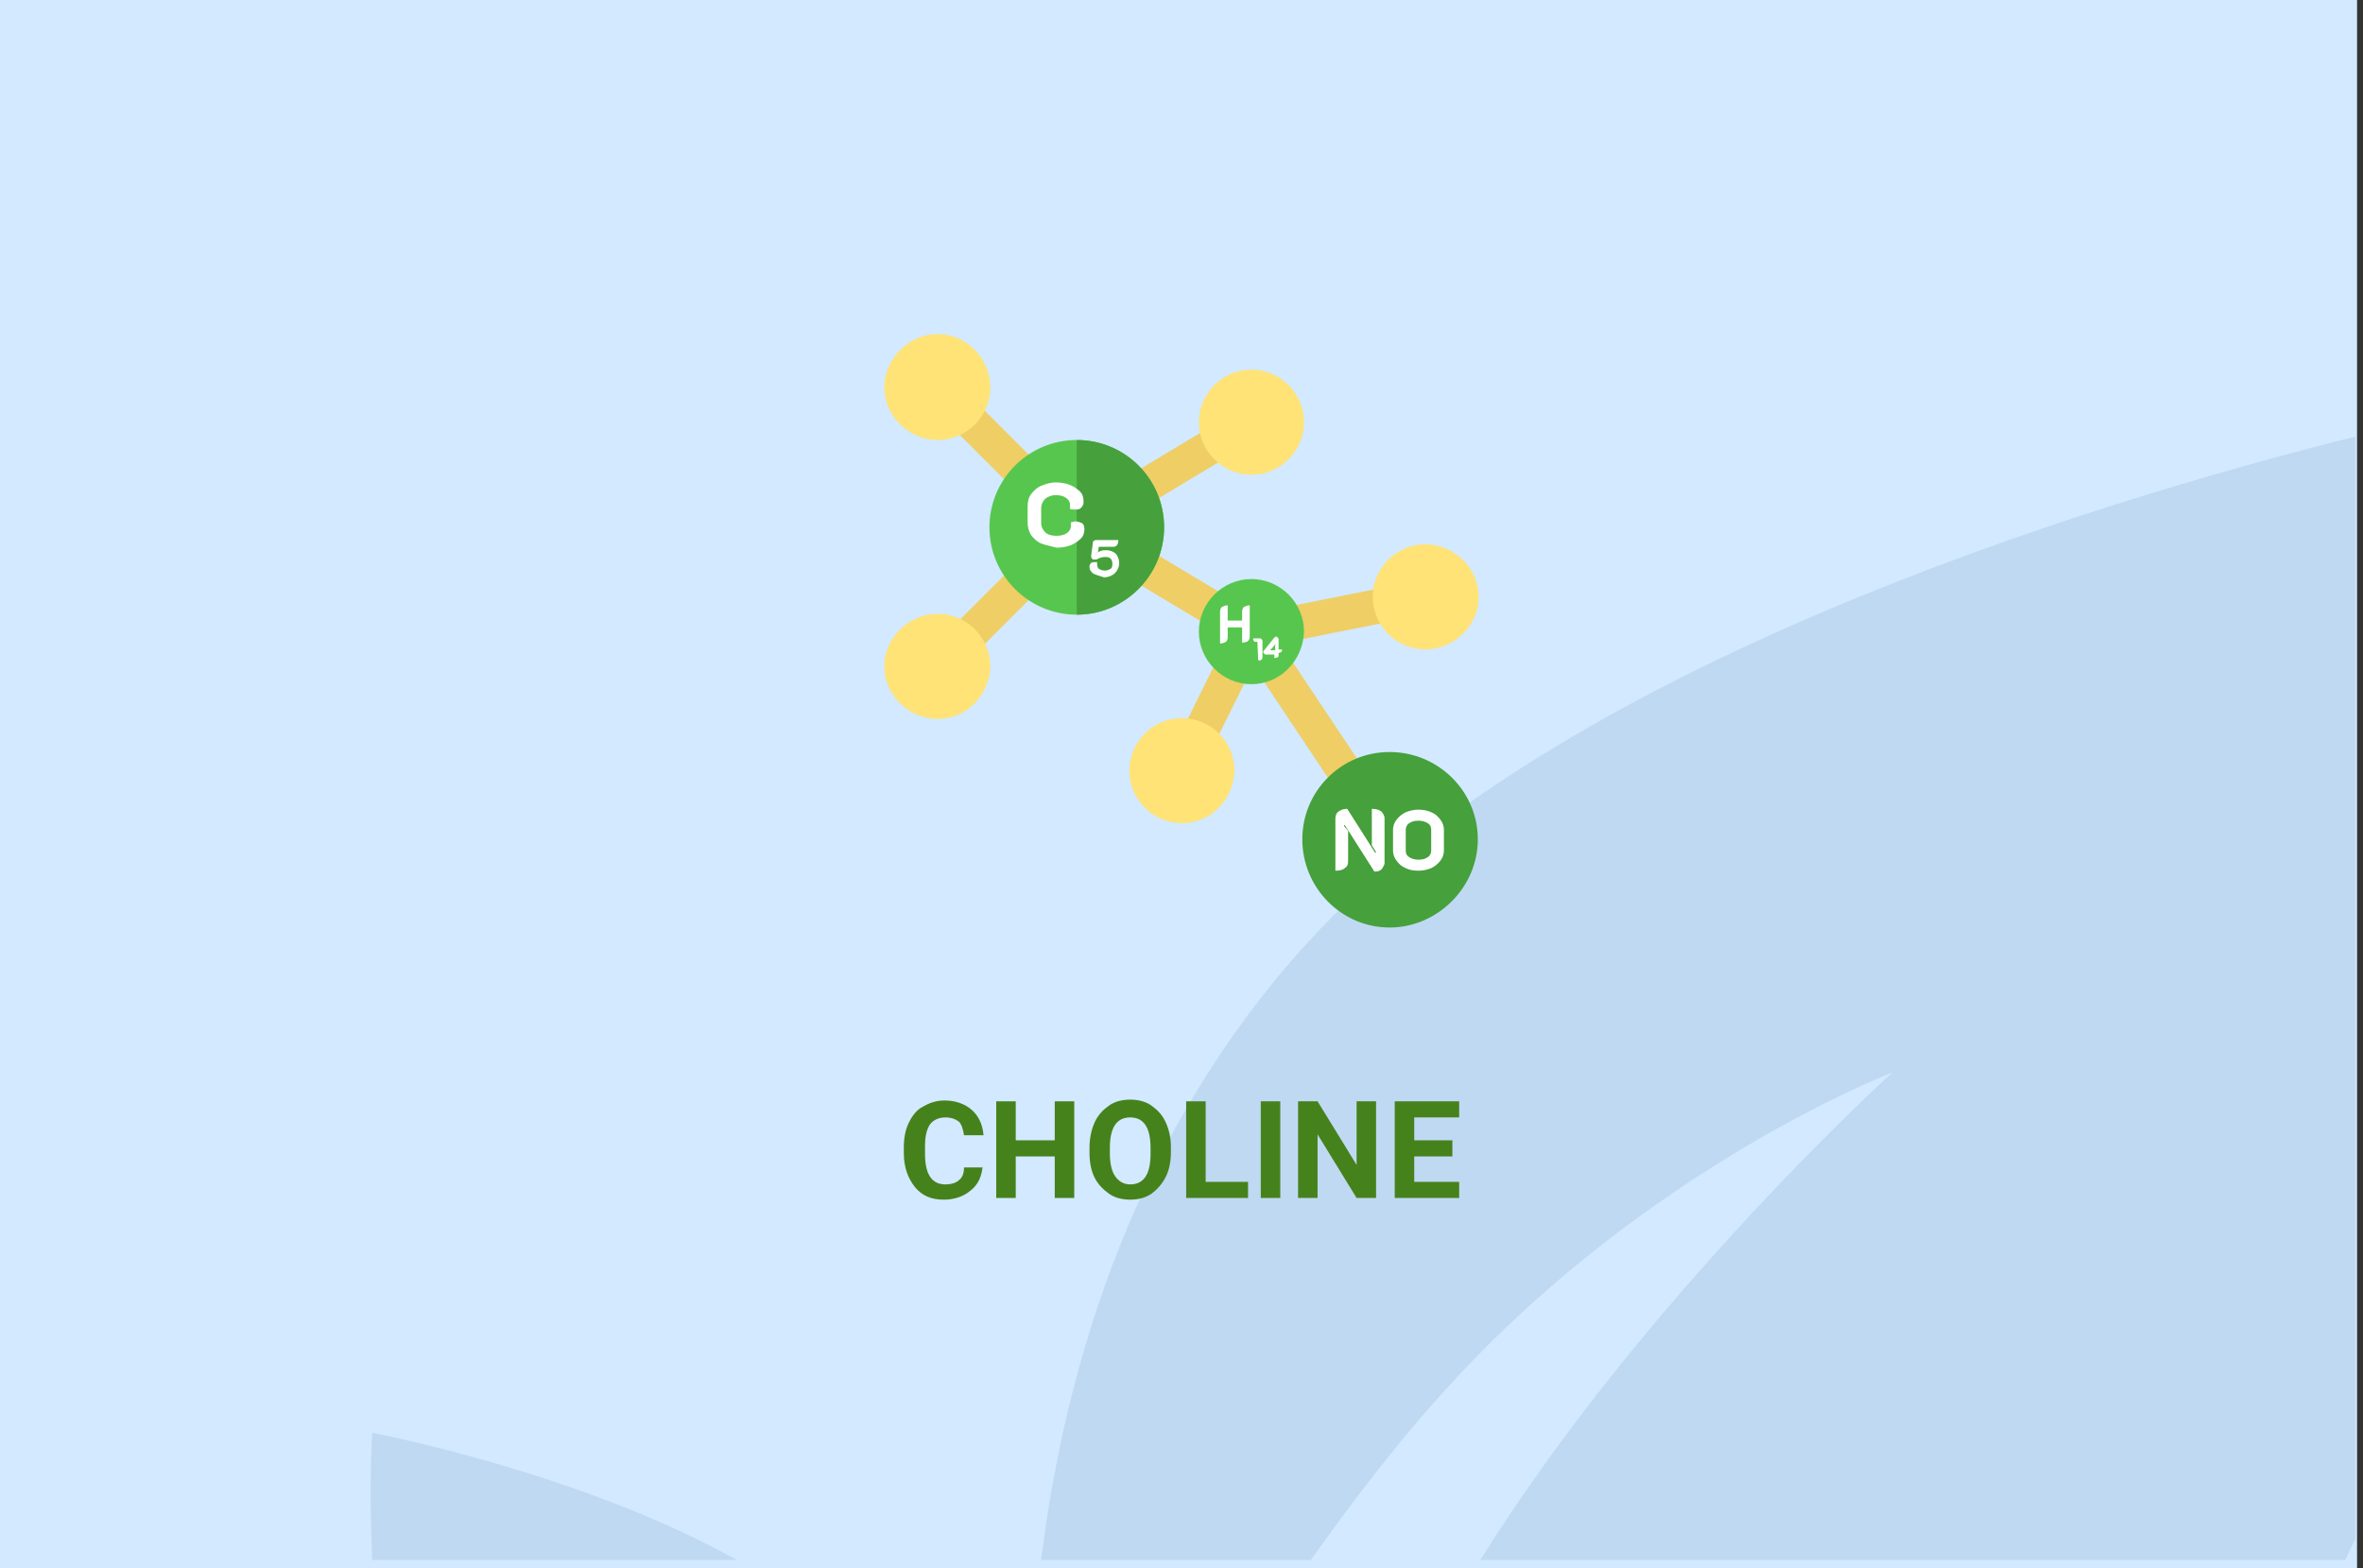 <?xml version="1.0" encoding="utf-8"?>
<!-- Generator: Adobe Illustrator 16.0.4, SVG Export Plug-In . SVG Version: 6.00 Build 0)  -->
<!DOCTYPE svg PUBLIC "-//W3C//DTD SVG 1.1//EN" "http://www.w3.org/Graphics/SVG/1.1/DTD/svg11.dtd">
<svg version="1.1" id="Слой_1" xmlns="http://www.w3.org/2000/svg" xmlns:xlink="http://www.w3.org/1999/xlink" x="0px" y="0px"
	 width="278.7px" height="185px" viewBox="0 0 278.7 185" enable-background="new 0 0 278.7 185" xml:space="preserve">
<rect x="0" y="0" width="278.7" height="185" fill="#333333" stroke="none"/>
<g id="Rectangle_756_1_" enable-background="new    ">
	<g id="Rectangle_756">
		<g>
			<rect fill="#D2E9FF" width="278" height="185"/>
		</g>
	</g>
</g>
<g id="Rectangle_757_copy_1_" enable-background="new    ">
	<g id="Rectangle_757_copy">
		<g>
			<path fill="#BFD9F2" d="M43.9,184h43c-18.6-10.4-43-15-43-15S43.5,175.2,43.9,184z M154.299,111.1
				C134,133.3,125.7,160.6,122.8,184h31.8c4.699-6.6,9.699-13.2,15-19.1c24-27.101,53.6-38.4,53.6-38.4S194,152.9,174.6,184h102
				c0.4-0.8,0.8-1.7,1.199-2.5v-130C246.1,59.4,184.1,78.5,154.299,111.1z"/>
		</g>
	</g>
</g>
<g>
	<path fill="#46821C" d="M115.9,137.5c-0.1,1.2-0.5,2.2-1.4,2.9c-0.8,0.699-1.9,1.1-3.2,1.1c-1.5,0-2.6-0.5-3.4-1.5
		c-0.8-1-1.3-2.3-1.3-4v-0.7c0-1.1,0.2-2.1,0.6-2.899c0.4-0.801,0.9-1.5,1.7-1.9c0.7-0.4,1.5-0.7,2.5-0.7c1.3,0,2.4,0.4,3.2,1.101
		c0.8,0.699,1.3,1.699,1.4,3h-2.3c-0.1-0.7-0.3-1.301-0.6-1.601c-0.4-0.3-0.9-0.5-1.6-0.5c-0.8,0-1.4,0.3-1.8,0.8
		c-0.4,0.601-0.6,1.4-0.6,2.601v0.899c0,1.2,0.2,2.101,0.6,2.7c0.4,0.601,1,0.9,1.8,0.9c0.7,0,1.3-0.2,1.6-0.5
		c0.4-0.3,0.6-0.8,0.6-1.5h2.2V137.5z"/>
	<path fill="#46821C" d="M126.7,141.3h-2.3V136.4h-4.6v4.899h-2.3V129.9h2.3v4.6h4.6v-4.6h2.3V141.3z"/>
	<path fill="#46821C" d="M138.1,135.9c0,1.1-0.2,2.1-0.6,2.899s-1,1.5-1.7,2c-0.7,0.5-1.6,0.7-2.5,0.7c-0.9,0-1.8-0.2-2.5-0.7
		c-0.7-0.5-1.3-1.1-1.7-1.899c-0.4-0.801-0.6-1.801-0.6-2.9v-0.6c0-1.101,0.2-2.101,0.6-3c0.4-0.9,1-1.5,1.7-2
		c0.7-0.5,1.6-0.7,2.5-0.7c0.9,0,1.8,0.2,2.5,0.7c0.7,0.5,1.3,1.1,1.7,2c0.4,0.899,0.6,1.8,0.6,2.899V135.9z M135.7,135.4
		c0-1.2-0.2-2.101-0.6-2.7c-0.4-0.601-1-0.9-1.8-0.9c-0.8,0-1.4,0.3-1.8,0.9c-0.4,0.6-0.6,1.5-0.6,2.7v0.6c0,1.2,0.2,2.1,0.6,2.7
		c0.4,0.6,1,1,1.8,1c0.8,0,1.4-0.3,1.8-0.9c0.4-0.6,0.6-1.5,0.6-2.7V135.4z"/>
	<path fill="#46821C" d="M142.2,139.4h5v1.899h-7.3V129.9h2.3V139.4z"/>
	<path fill="#46821C" d="M151,141.3H148.7V129.9H151V141.3z"/>
	<path fill="#46821C" d="M162.4,141.3H160l-4.601-7.5v7.5h-2.3V129.9h2.3l4.601,7.5v-7.5h2.299V141.3H162.4z"/>
	<path fill="#46821C" d="M171.299,136.4h-4.5v3h5.301v1.899h-7.6V129.9h7.6v1.899h-5.301v2.7h4.5V136.4z"/>
</g>
<g>
	<g>
		<path fill="#EFCE65" d="M133,68.1l2.1-3.5l10,6l-2.1,3.5L133,68.1z"/>
		<path fill="#EFCE65" d="M148.2,79.1l3.4-2.3l9.6,14.4l-3.4,2.3L148.2,79.1z"/>
		<path fill="#EFCE65" d="M133,56.2l10-6l2.1,3.5l-10,6L133,56.2z"/>
		<path fill="#EFCE65" d="M139.3,86.4l4.5-9.1l3.701,1.8l-4.5,9.1L139.3,86.4z"/>
		<path fill="#EFCE65" d="M151.2,71.7l12.5-2.5l0.801,4L152,75.7L151.2,71.7z"/>
	</g>
	<path fill="#46A03C" d="M163.9,109.4c-5.7,0-10.3-4.7-10.3-10.4s4.6-10.3,10.3-10.3s10.399,4.6,10.399,10.3
		S169.5,109.4,163.9,109.4z"/>
	<path fill="#EFCE65" d="M112,50.1l2.9-2.9l7.7,7.7l-2.9,2.9L112,50.1z"/>
	<path fill="#EFCE65" d="M112,74.3l7.7-7.7l2.9,2.9l-7.7,7.7L112,74.3z"/>
	<circle fill="#57C64E" cx="127" cy="62.2" r="10.3"/>
	<path fill="#46A03C" d="M137.3,62.2c0-5.7-4.6-10.3-10.3-10.3v20.6C132.7,72.5,137.3,67.8,137.3,62.2z"/>
	<path fill="#57C64E" d="M147.6,80.7c-3.4,0-6.2-2.8-6.2-6.2s2.8-6.2,6.2-6.2s6.199,2.8,6.199,6.2C153.7,77.9,151,80.7,147.6,80.7z"
		/>
	<path fill="#FFE377" d="M139.4,97.1c-3.4,0-6.2-2.8-6.2-6.2s2.8-6.2,6.2-6.2c3.399,0,6.2,2.8,6.2,6.2
		C145.5,94.4,142.7,97.1,139.4,97.1z"/>
	<path fill="#FFE377" d="M147.6,56c-3.4,0-6.2-2.8-6.2-6.2c0-3.4,2.8-6.2,6.2-6.2s6.199,2.8,6.199,6.2C153.799,53.2,151,56,147.6,56
		z"/>
	<path fill="#FFE377" d="M168.1,76.6c-3.4,0-6.2-2.8-6.2-6.2s2.8-6.2,6.2-6.2s6.3,2.8,6.3,6.2S171.5,76.6,168.1,76.6z"/>
	<path fill="#FFE377" d="M110.6,84.8c-3.4,0-6.3-2.8-6.3-6.2s2.9-6.2,6.3-6.2s6.2,2.8,6.2,6.2C116.7,82,114,84.8,110.6,84.8z"/>
	<path fill="#FFE377" d="M110.6,51.9c-3.4,0-6.3-2.8-6.3-6.2c0-3.4,2.9-6.3,6.3-6.3s6.2,2.9,6.2,6.3C116.8,49.1,114,51.9,110.6,51.9
		z"/>
	<g>
		<path fill="#FFFFFF" d="M122.8,64.1c-0.5-0.2-0.9-0.6-1.2-1c-0.3-0.5-0.4-1-0.4-1.5v-1.8c0-0.6,0.1-1.1,0.4-1.5
			c0.3-0.4,0.7-0.8,1.2-1c0.5-0.2,1.1-0.4,1.7-0.4s1.2,0.1,1.7,0.3c0.5,0.2,0.9,0.5,1.2,0.8c0.3,0.3,0.4,0.7,0.4,1.2
			c0,0.3-0.1,0.5-0.3,0.7c-0.2,0.2-0.4,0.2-0.8,0.2c-0.2,0-0.4,0-0.5-0.1c0-0.2,0-0.3,0-0.5c0-0.3-0.2-0.6-0.5-0.8
			c-0.3-0.2-0.7-0.3-1.2-0.3s-0.9,0.2-1.2,0.4c-0.3,0.3-0.5,0.7-0.5,1.1v1.8c0,0.5,0.2,0.8,0.5,1.1c0.3,0.3,0.8,0.4,1.3,0.4
			s0.9-0.1,1.2-0.3c0.3-0.2,0.5-0.5,0.5-0.8c0-0.2,0-0.4,0-0.5c0.2,0,0.4-0.1,0.5-0.1c0.3,0,0.6,0.1,0.8,0.2
			c0.2,0.1,0.3,0.4,0.3,0.7c0,0.4-0.1,0.8-0.4,1.1s-0.7,0.6-1.2,0.8c-0.5,0.2-1.1,0.3-1.7,0.3C123.9,64.4,123.3,64.3,122.8,64.1z"/>
		<path fill="#FFFFFF" d="M129.3,67.8c-0.3-0.1-0.5-0.2-0.6-0.4c-0.2-0.2-0.2-0.4-0.2-0.6c0-0.2,0.1-0.3,0.2-0.4
			c0.1-0.1,0.3-0.1,0.5-0.1c0.1,0,0.1,0,0.2,0c0,0.1,0,0.1,0,0.3c0,0.2,0.1,0.4,0.2,0.5c0.2,0.1,0.4,0.2,0.7,0.2
			c0.3,0,0.5-0.1,0.7-0.2c0.2-0.2,0.2-0.4,0.2-0.6c0-0.3-0.1-0.5-0.2-0.6c-0.2-0.2-0.4-0.2-0.7-0.2c-0.3,0-0.6,0.1-0.8,0.2
			c-0.1,0.1-0.2,0.1-0.4,0.1c-0.1,0-0.2,0-0.3-0.1c-0.1-0.1-0.1-0.2-0.1-0.3v-0.1l0.2-1.5c0-0.2,0.2-0.3,0.4-0.3h2.6
			c0,0.5-0.2,0.8-0.6,0.8h-1.7l-0.1,0.6c-0.1,0.1-0.2,0.1-0.3,0.2l0,0c0.2-0.1,0.3-0.2,0.6-0.3c0.2-0.1,0.5-0.1,0.7-0.1
			c0.3,0,0.6,0.1,0.8,0.2c0.2,0.1,0.4,0.3,0.5,0.5c0.1,0.2,0.2,0.5,0.2,0.8c0,0.5-0.2,0.9-0.5,1.2c-0.3,0.3-0.8,0.5-1.3,0.5
			C129.9,68,129.6,67.9,129.3,67.8z"/>
	</g>
	<g>
		<path fill="#FFFFFF" d="M157.5,96.6c0-0.399,0.1-0.699,0.399-0.899s0.601-0.3,1-0.3l3.3,5.199l0.1-0.1l-0.5-0.8v-4.3
			c0.5,0,0.801,0.1,1.101,0.3c0.2,0.2,0.399,0.5,0.399,0.8v5.3c0,0.2-0.1,0.3-0.199,0.5s-0.2,0.3-0.4,0.4
			c-0.199,0.1-0.4,0.1-0.6,0.1l-3.5-5.5l-0.1,0.101L159,98v3.6c0,0.4-0.101,0.601-0.4,0.801c-0.2,0.199-0.6,0.3-1.1,0.3V96.6
			L157.5,96.6z"/>
		<path fill="#FFFFFF" d="M165.799,102.4c-0.5-0.2-0.799-0.5-1.1-0.9c-0.3-0.4-0.4-0.8-0.4-1.2V97.9c0-0.4,0.101-0.801,0.4-1.2
			c0.301-0.4,0.7-0.7,1.1-0.9c0.5-0.2,1-0.3,1.5-0.3s1.101,0.1,1.5,0.3c0.5,0.2,0.801,0.5,1.101,0.9c0.3,0.399,0.399,0.8,0.399,1.2
			v2.399c0,0.4-0.1,0.8-0.399,1.2s-0.7,0.7-1.101,0.9c-0.5,0.199-1,0.3-1.5,0.3C166.7,102.7,166.2,102.6,165.799,102.4z
			 M168.4,101.1c0.3-0.199,0.399-0.5,0.399-0.8V97.9c0-0.4-0.1-0.601-0.399-0.801c-0.3-0.199-0.7-0.3-1.101-0.3
			c-0.5,0-0.799,0.101-1.1,0.3c-0.3,0.2-0.4,0.5-0.4,0.801v2.399c0,0.4,0.101,0.601,0.4,0.8c0.301,0.2,0.7,0.301,1.1,0.301
			C167.799,101.4,168.1,101.3,168.4,101.1z"/>
	</g>
	<g>
		<path fill="#FFFFFF" d="M143.9,72.1c0-0.2,0.101-0.4,0.2-0.5c0.199-0.1,0.4-0.2,0.699-0.2v1.8h1.701v-1.1c0-0.2,0.1-0.4,0.199-0.5
			c0.2-0.1,0.4-0.2,0.7-0.2v3.7c0,0.2-0.101,0.4-0.2,0.5s-0.4,0.2-0.699,0.2V74h-1.701v1.2c0,0.2-0.1,0.4-0.199,0.5
			c-0.2,0.1-0.4,0.2-0.7,0.2V72.1z"/>
		<path fill="#FFFFFF" d="M148.299,75.7H148.1c-0.1,0-0.2,0-0.2-0.1c-0.101-0.1-0.101-0.2-0.101-0.3h0.801c0.1,0,0.1,0,0.199,0.1
			c0,0,0.101,0.1,0.101,0.2v1.9c0,0.1,0,0.2-0.101,0.3c-0.1,0.1-0.199,0.1-0.399,0.1L148.299,75.7L148.299,75.7z"/>
		<path fill="#FFFFFF" d="M150.299,77.2h-1c-0.1,0-0.1,0-0.199-0.1c0,0-0.1-0.1-0.1-0.2s0-0.1,0.1-0.2l1.199-1.5
			c0,0,0.101,0,0.101-0.1h0.101c0.1,0,0.1,0,0.199,0.1c0,0,0.1,0.1,0.1,0.2v1.2h0.4c0,0.2,0,0.3-0.1,0.3S151,77,150.9,77h-0.101v0.3
			c0,0.1,0,0.2-0.1,0.2c-0.1,0.1-0.199,0.1-0.4,0.1V77.2z M150.4,76.7v-0.6l0.101-0.2l0,0l-0.701,0.8H150.4z"/>
	</g>
</g>
</svg>
